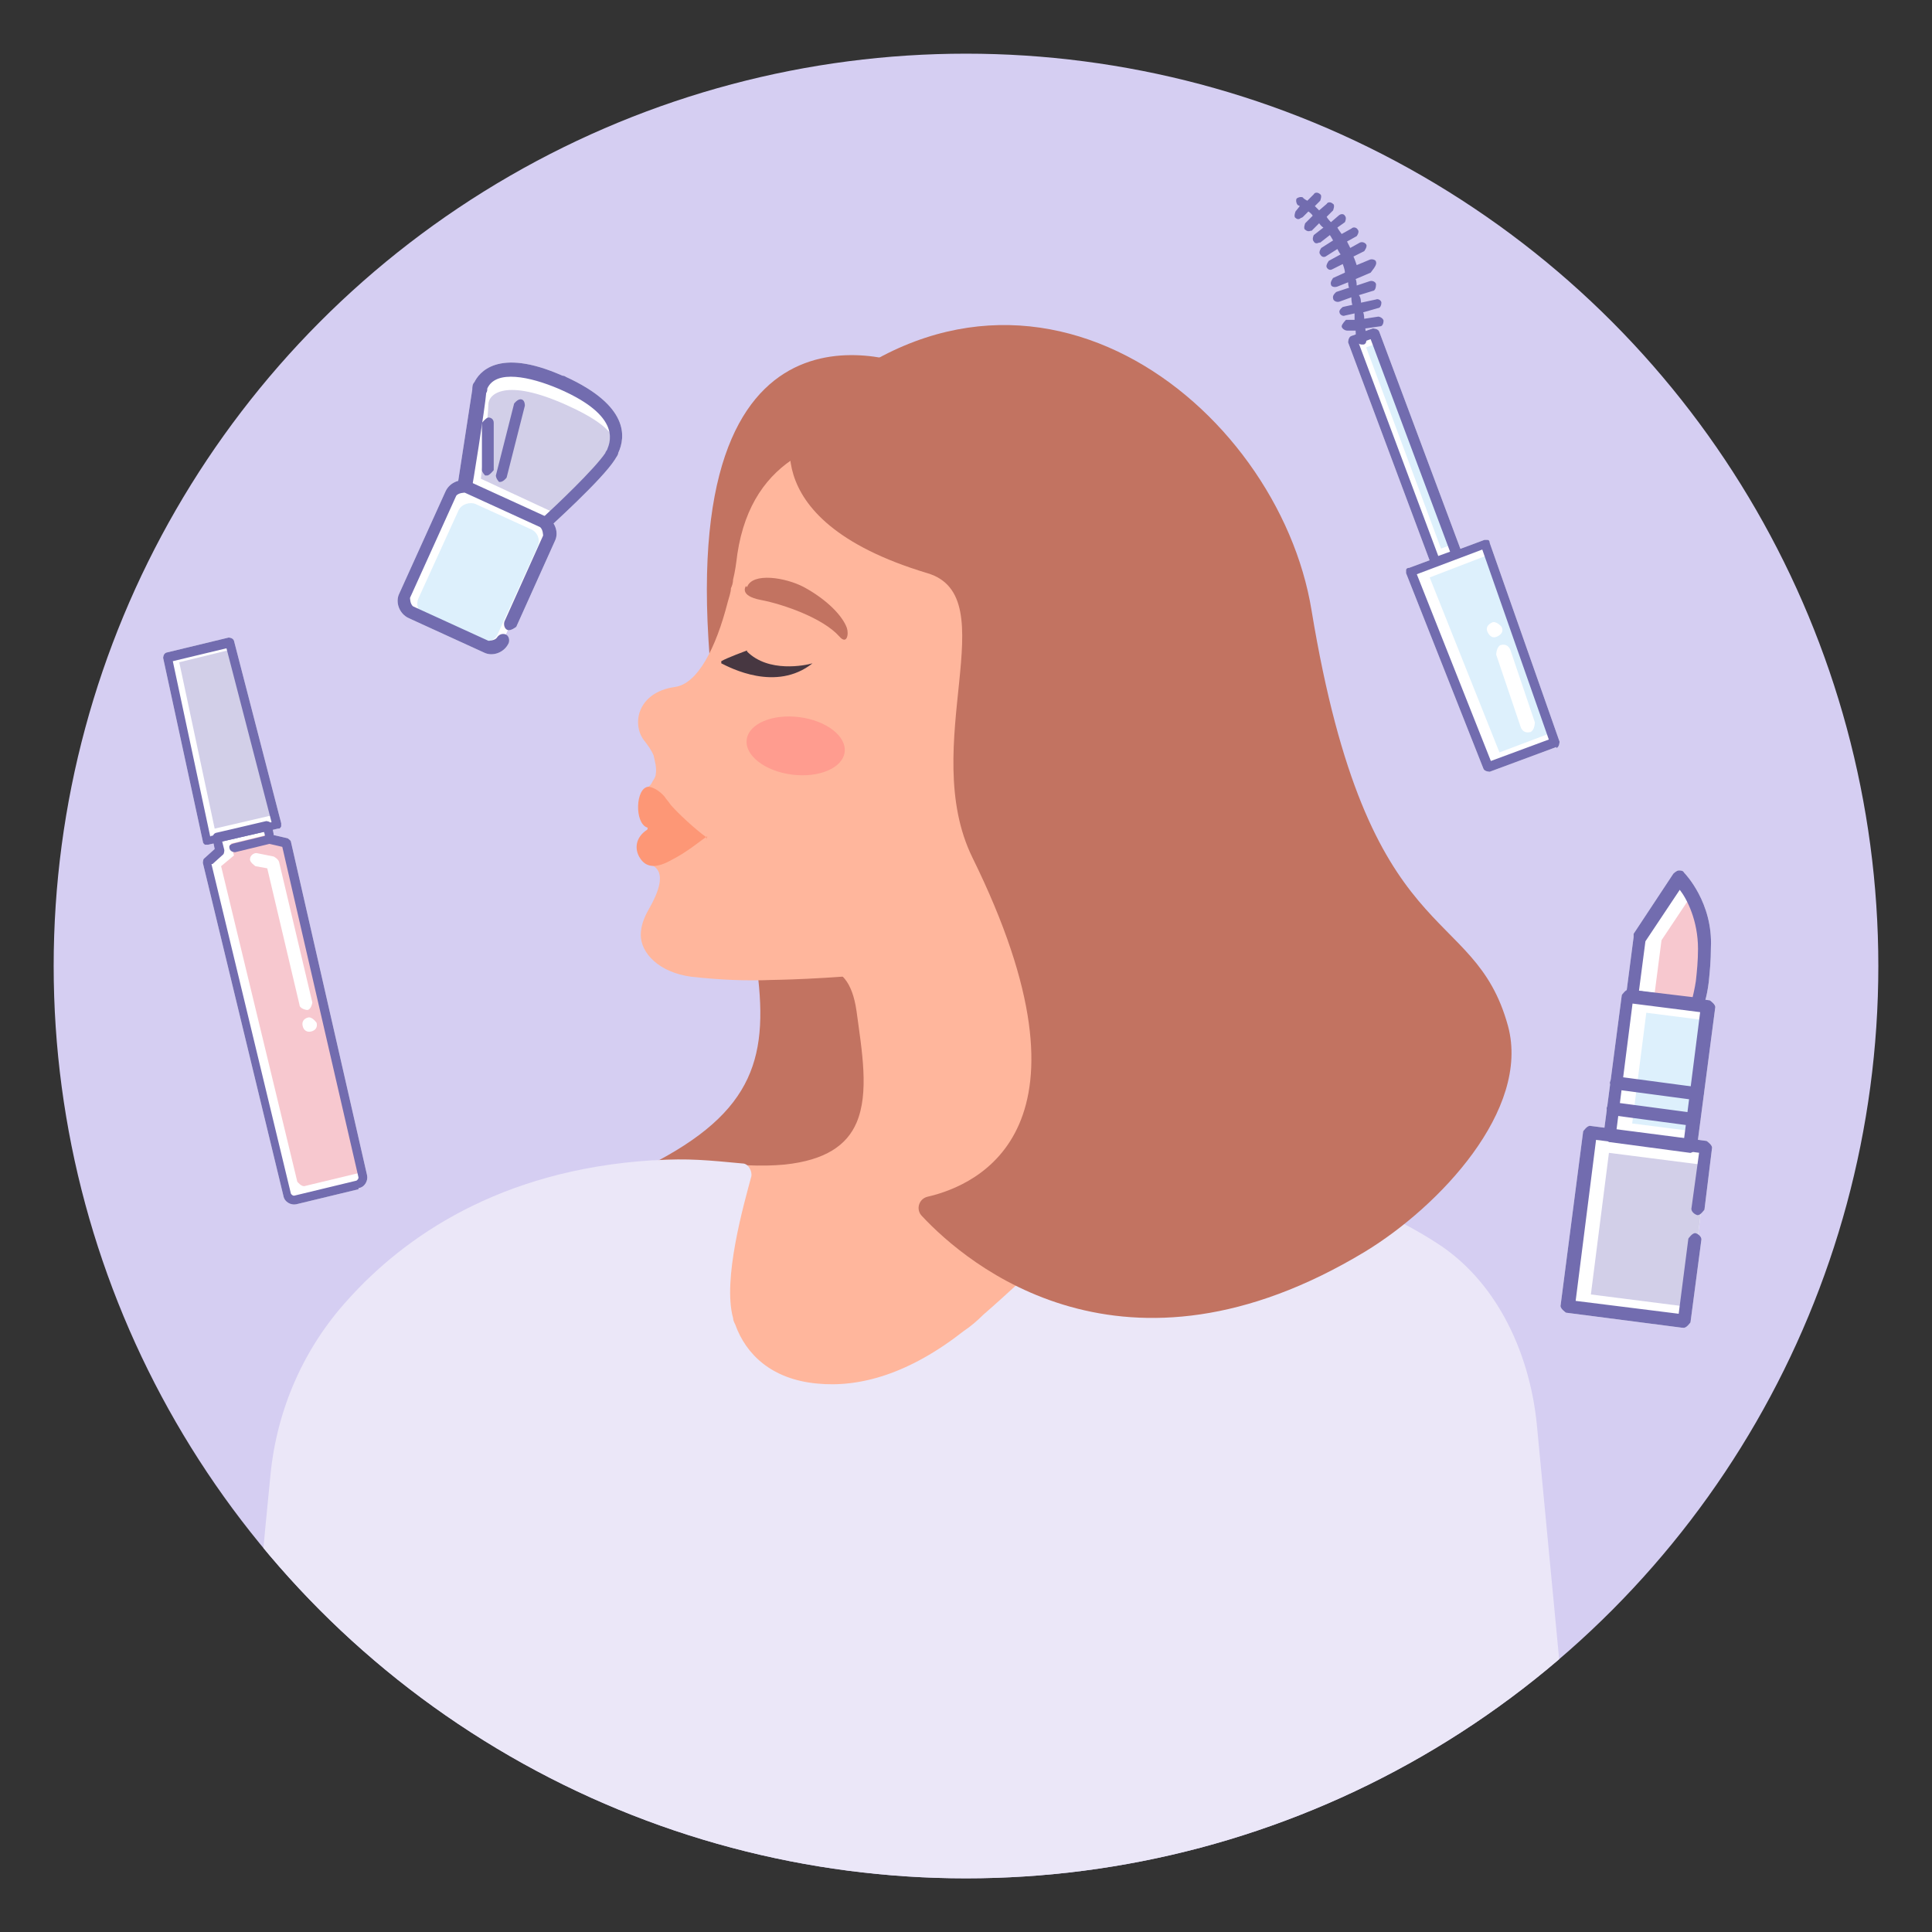 <?xml version="1.0" encoding="UTF-8"?><svg id="Calque_1" xmlns="http://www.w3.org/2000/svg" xmlns:xlink="http://www.w3.org/1999/xlink" viewBox="0 0 18 18"><rect x="0" y="0" width="18" height="18" fill="#333333" stroke="none"/><defs><style>.cls-1{fill:none;}.cls-2{clip-path:url(#clippath);}.cls-3{fill:#f7c8cf;}.cls-4{fill:#ebe7f8;}.cls-5{fill:#ff9c8f;}.cls-6{fill:#fff;}.cls-7{fill:#ffb69c;}.cls-8{fill:#fd9776;}.cls-9{fill:#c27361;}.cls-10{fill:#ddf0fc;}.cls-11{fill:#d2cfe8;}.cls-12{fill:#d5cef2;}.cls-13{fill:#726caf;}.cls-14{fill:#473741;}</style><clipPath id="clippath"><circle class="cls-1" cx="9" cy="9" r="8.5"/></clipPath></defs><circle class="cls-12" cx="9" cy="9" r="8.5"/><g class="cls-2"><g><path class="cls-9" d="M8.55,3.43s-2.16-.96-1.95,2.52c.2,3.34,1.5,4.17-1.23,5.2-1.16,.44,3.99,1.04,3.99,1.04l-.82-8.76Z"/><path class="cls-7" d="M10.01,8.08c-.07,.07-.11,.16-.09,.26,.02,.13,.04,.27,.07,.41,.02,.08,.03,.17,.05,.25h0c.03,.13,.06,.25,.1,.38,.1,.37,.35,.75,.61,1,.14,.13,.28,.23,.42,.28,.02,0,.03,.01,.05,.02,.03,0,.07,.02,.1,.03,.04,.01,.09,.03,.13,.04,0,0,0,0,0,0,0,0,0,0,0,0h0s.01,0,.02,0c.74,.25,1.19,.55,1.37,.89,.16,.26,.29,.61,.41,.99t0,0s0,.08,.01,.12h0s0,.03,0,.03c0,.08,0,.16,0,.25,0,.3-.16,.56-.44,.67-6.35,2.43-7.32-.85-7.47-1.99,.1-.44,.5-.83,.93-.9,0,0,0,0,0,0,0,0,0,0,0,0,0,0,0,0,.01,0,0,0,0,0,0,0,0,0,0,0,0,0,0,0,0,0,0,0,0,0,0,0,0,0,0,0,0,0,0,0,0,0,0,0,0,0,.07,0,.15,0,.22,0,.33,.05,.59,.06,.8,.04,.38-.04,.58-.18,.67-.39,.12-.28,.05-.67,0-1.04-.04-.28-.15-.38-.29-.4l2.27-.94Z"/><path class="cls-4" d="M6.1,10.81c.31-.02,.5,0,.82,.03,.05,0,.09,.07,.08,.12-.07,.26-.27,.96-.17,1.32,0,.02,.01,.04,.02,.06,.1,.28,.34,.51,.76,.55,.4,.04,.86-.09,1.37-.49,.06-.04,.12-.09,.18-.15,.22-.19,.47-.43,.68-.61,0,0,0,0,0,0,.05-.05,.9-.89,1.28-.86,.11,.01,1.42,.23,2.31,.83,.54,.37,.83,1.03,.89,1.68l1.21,12.72h0s-13.89,0-13.89,0c-.04-1.61,.64-9.89,.88-12.27,.06-.61,.31-1.18,.72-1.63,.52-.58,1.41-1.21,2.84-1.3Z"/><g><path class="cls-7" d="M10.08,8.59s0,0,0,0c.21-.17,.3-.38,.34-.5,.28-.75,.72-1.48,.85-2.11,.03-.16,.05-.31,.04-.45-.01-.17-.06-.33-.16-.48-.1-.15-.24-.29-.45-.41-.04-.02-.07-.04-.11-.06-.04-.02-.08-.04-.12-.06h0c-.08-.04-.18-.08-.28-.12-.31-.11-.69-.21-1.17-.29,0,0-.02,0-.07-.02-.14-.03-.47-.08-.82-.05-.09,0-.19,.02-.28,.04-.1,.02-.21,.06-.3,.1-.04,.02-.08,.04-.12,.07h0c-.28,.17-.49,.45-.56,.91-.01,.08-.02,.16-.04,.24,0,.03-.01,.06-.02,.08,0,.04-.02,.09-.03,.13-.11,.43-.28,.76-.49,.79-.36,.05-.41,.36-.28,.51,.03,.04,.06,.08,.08,.13,.01,.05,.03,.11,.02,.17,0,.02-.01,.04-.03,.07-.01,.02-.02,.04-.04,.05v.05s.08,.32,.08,.32l-.06,.33v.03s.05,0,.08,.07c.02,.06,.01,.16-.1,.35-.04,.07-.07,.15-.07,.23,0,.17,.17,.35,.47,.39,.27,.03,.52,.04,.75,.03,0,0,2.03-.02,2.89-.52Z"/><ellipse class="cls-5" cx="7.42" cy="6.95" rx=".27" ry=".46" transform="translate(-.42 13.43) rotate(-82.73)"/><path class="cls-8" d="M6.59,7.79c-.06,.04-.19,.15-.33,.22-.14,.08-.24,.08-.3-.02-.05-.08-.04-.19,.07-.26,0,0,0,0,0,0,0,0,0,0,0,0,.01-.02,0-.02,0-.02,0,0,0,0,0,0,0,0,0,0,0,0-.12-.04-.11-.37,.01-.38,0,0,.07,0,.15,.09,.02,.03,.04,.05,.06,.08,.07,.08,.22,.22,.33,.3,0,0,0,.01,0,.02Z"/><path class="cls-9" d="M6.95,5.46s-.07,.09,.14,.13c.21,.04,.58,.17,.73,.34,.07,.08,.09-.02,.07-.08-.04-.11-.18-.26-.4-.38-.17-.09-.48-.14-.53,0Z"/><path class="cls-14" d="M6.96,6.06s-.19,.07-.24,.1c0,0,0,.01,0,.02,.08,.04,.51,.27,.85,0,0,0,0,0,0,0-.07,.02-.41,.09-.61-.11Z"/></g><path class="cls-9" d="M7.42,3.89s-.48,.94,1.22,1.45c.74,.22-.09,1.61,.42,2.65,1.24,2.52,.06,3.05-.42,3.16-.08,.02-.11,.12-.05,.18,.42,.45,1.88,1.69,4.13,.33,.69-.42,1.54-1.32,1.33-2.1-.32-1.17-1.3-.66-1.83-3.87-.31-1.92-2.7-3.82-4.79-1.79Z"/></g></g><g><g><g><g><path class="cls-6" d="M4.31,4.54s.12-.78,.14-.91c.01-.13,.2-.33,.76-.08,.56,.25,.58,.51,.46,.69-.12,.18-.62,.64-.62,.64l-.74-.34Z"/><path class="cls-6" d="M4.48,4.46s.07-.59,.07-.69c0-.1,.16-.25,.72,0,.56,.25,.5,.41,.4,.55s-.48,.47-.48,.47l-.71-.33Z"/><path class="cls-6" d="M4.29,4.6s-.04-.04-.03-.06c0,0,.12-.78,.14-.91,0-.02,0-.05,.02-.07,.04-.08,.21-.33,.82-.06,0,0,.02,0,.03,.01,.59,.27,.56,.56,.49,.71,0,.02-.02,.04-.03,.06-.12,.19-.61,.63-.63,.65-.02,.02-.04,.02-.06,.01l-.51-.23s-.04-.05-.03-.08,.05-.04,.08-.03l.48,.22c.11-.1,.48-.45,.58-.6,0-.01,.02-.03,.02-.04,.06-.14,.03-.35-.46-.56-.26-.11-.58-.18-.66,0,0,.01,0,.03-.01,.04-.01,.13-.13,.89-.14,.92,0,.03-.04,.05-.07,.05,0,0-.01,0-.02,0Z"/></g><g><rect class="cls-6" x="3.81" y="4.77" width="1.29" height="1.01" rx=".12" ry=".12" transform="translate(-2.2 7.14) rotate(-65.51)"/><rect class="cls-6" x="3.81" y="4.77" width="1.29" height="1.01" rx=".12" ry=".12" transform="translate(-2.2 7.14) rotate(-65.51)"/></g><g><rect class="cls-6" x="3.89" y="4.93" width="1.14" height=".81" rx=".12" ry=".12" transform="translate(-2.25 7.18) rotate(-65.51)"/><rect class="cls-6" x="3.89" y="4.93" width="1.14" height=".81" rx=".12" ry=".12" transform="translate(-2.25 7.18) rotate(-65.51)"/></g><path class="cls-6" d="M4.51,6.08l-.7-.32c-.09-.04-.13-.15-.09-.23l.43-.95c.04-.09,.15-.13,.23-.09l.7,.32c.09,.04,.13,.15,.09,.23l-.36,.8s-.05,.04-.08,.03-.04-.05-.03-.08l.36-.8s0-.06-.03-.08l-.7-.32s-.06,0-.08,.03l-.43,.95s0,.06,.03,.08l.7,.32s.06,0,.08-.03,.05-.04,.08-.03,.04,.05,.03,.08c-.04,.09-.15,.13-.23,.09Z"/></g><path class="cls-6" d="M4.52,4.43s-.03-.03-.03-.05v-.44s.04-.05,.06-.05c.03,0,.05,.02,.05,.05v.44s-.04,.05-.06,.05c0,0-.01,0-.02,0Z"/><path class="cls-6" d="M4.65,4.49s-.03-.03-.03-.06l.17-.67s.03-.04,.06-.04c.03,0,.04,.03,.04,.06l-.17,.67s-.03,.04-.06,.04c0,0,0,0,0,0Z"/></g><g><g><g><path class="cls-6" d="M4.31,4.54s.12-.78,.14-.91c.01-.13,.2-.33,.76-.08,.56,.25,.58,.51,.46,.69-.12,.18-.62,.64-.62,.64l-.74-.34Z"/><path class="cls-11" d="M4.48,4.46s.07-.59,.07-.69c0-.1,.16-.25,.72,0,.56,.25,.5,.41,.4,.55s-.48,.47-.48,.47l-.71-.33Z"/><path class="cls-13" d="M4.29,4.6s-.04-.04-.03-.06c0,0,.12-.78,.14-.91,0-.02,0-.05,.02-.07,.04-.08,.21-.33,.82-.06,0,0,.02,0,.03,.01,.59,.27,.56,.56,.49,.71,0,.02-.02,.04-.03,.06-.12,.19-.61,.63-.63,.65-.02,.02-.04,.02-.06,.01l-.51-.23s-.04-.05-.03-.08,.05-.04,.08-.03l.48,.22c.11-.1,.48-.45,.58-.6,0-.01,.02-.03,.02-.04,.06-.14,.03-.35-.46-.56-.26-.11-.58-.18-.66,0,0,.01,0,.03-.01,.04-.01,.13-.13,.89-.14,.92,0,.03-.04,.05-.07,.05,0,0-.01,0-.02,0Z"/></g><rect class="cls-6" x="3.81" y="4.77" width="1.29" height="1.01" rx=".12" ry=".12" transform="translate(-2.2 7.14) rotate(-65.51)"/><rect class="cls-10" x="3.89" y="4.93" width="1.14" height=".81" rx=".12" ry=".12" transform="translate(-2.25 7.18) rotate(-65.51)"/><path class="cls-13" d="M4.51,6.08l-.7-.32c-.09-.04-.13-.15-.09-.23l.43-.95c.04-.09,.15-.13,.23-.09l.7,.32c.09,.04,.13,.15,.09,.23l-.36,.8s-.05,.04-.08,.03-.04-.05-.03-.08l.36-.8s0-.06-.03-.08l-.7-.32s-.06,0-.08,.03l-.43,.95s0,.06,.03,.08l.7,.32s.06,0,.08-.03,.05-.04,.08-.03,.04,.05,.03,.08c-.04,.09-.15,.13-.23,.09Z"/></g><path class="cls-13" d="M4.52,4.43s-.03-.03-.03-.05v-.44s.04-.05,.06-.05c.03,0,.05,.02,.05,.05v.44s-.04,.05-.06,.05c0,0-.01,0-.02,0Z"/><path class="cls-13" d="M4.65,4.49s-.03-.03-.03-.06l.17-.67s.03-.04,.06-.04c.03,0,.04,.03,.04,.06l-.17,.67s-.03,.04-.06,.04c0,0,0,0,0,0Z"/></g></g><g><g><g><rect class="cls-6" x="12.99" y="3.07" width=".21" height="2.2" transform="translate(-.63 4.83) rotate(-20.4)"/><rect class="cls-6" x="13.07" y="3.15" width=".14" height="2" transform="translate(-.62 4.84) rotate(-20.4)"/><path class="cls-6" d="M13.59,5.21l-.2,.07s-.05,0-.06-.03l-.77-2.06s0-.05,.03-.06l.2-.07s.05,0,.06,.03l.77,2.06s0,.05-.03,.06Zm-.19-.03l.11-.04-.74-1.98-.11,.04,.74,1.98Z"/><g><polygon class="cls-6" points="13.14 5.33 13.84 5.07 14.48 6.92 13.86 7.15 13.14 5.33"/><polygon class="cls-6" points="13.32 5.38 13.84 5.18 14.42 6.84 13.97 7.01 13.32 5.38"/><path class="cls-6" d="M14.5,6.96l-.62,.23s-.05,0-.06-.03l-.72-1.82s0-.02,0-.03c0-.01,.01-.02,.03-.02l.7-.26s.02,0,.03,0c.01,0,.02,.01,.02,.03l.65,1.85s0,.05-.03,.06Zm-.61,.13l.54-.2-.62-1.77-.61,.23,.69,1.74Z"/></g></g><g><path class="cls-6" d="M14.26,6.82s0,0,0,0c-.04,.01-.07,0-.09-.04l-.23-.68s0-.07,.04-.09c.04-.01,.07,0,.09,.04l.23,.68s0,.07-.04,.09Z"/><path class="cls-6" d="M13.99,5.84s-.05-.06-.09-.04-.06,.05-.04,.09,.05,.06,.09,.04,.06-.05,.04-.09Z"/></g></g><g><g><rect class="cls-6" x="12.99" y="3.07" width=".21" height="2.2" transform="translate(-.63 4.83) rotate(-20.4)"/><rect class="cls-10" x="13.07" y="3.15" width=".14" height="2" transform="translate(-.62 4.84) rotate(-20.4)"/><path class="cls-13" d="M13.59,5.21l-.2,.07s-.05,0-.06-.03l-.77-2.06s0-.05,.03-.06l.2-.07s.05,0,.06,.03l.77,2.06s0,.05-.03,.06Zm-.19-.03l.11-.04-.74-1.98-.11,.04,.74,1.98Z"/><path class="cls-13" d="M12.8,2.5s.03-.04,.02-.06c0-.02-.04-.03-.06-.02l-.12,.05s-.02-.06-.03-.08l.1-.05s.03-.04,.02-.06c-.01-.02-.04-.03-.06-.02l-.09,.05s-.02-.04-.03-.06l.09-.05s.03-.04,.01-.06c-.01-.02-.04-.03-.06-.01l-.09,.05s-.03-.04-.04-.06l.07-.05s.02-.04,0-.06c-.01-.02-.04-.02-.06,0l-.07,.06s-.03-.03-.04-.05l.06-.06s.02-.05,0-.06c-.02-.02-.05-.02-.06,0l-.07,.06s-.03-.03-.04-.04l.05-.05s.02-.05,0-.06c-.02-.02-.05-.02-.06,0l-.06,.06s-.04-.02-.04-.03c-.02-.01-.05,0-.06,.01-.01,.02,0,.05,.01,.06,0,0,0,0,.02,.01l-.04,.05s-.02,.05,0,.06c.01,.01,.03,.02,.05,0,0,0,.01,0,.02-.01l.05-.05s.03,.02,.04,.04l-.07,.07s-.02,.05,0,.06c.01,.01,.03,.02,.05,.01,0,0,.01,0,.01,0l.07-.07s.02,.03,.04,.04l-.09,.07s-.02,.04,0,.06c.01,.02,.03,.02,.05,.01,0,0,0,0,.01,0l.09-.07s.02,.03,.03,.05l-.11,.07s-.03,.04-.01,.06c.01,.02,.03,.03,.05,.02,0,0,0,0,0,0l.11-.07s.02,.04,.03,.05l-.11,.06s-.03,.04-.02,.06c.01,.02,.03,.03,.05,.02,0,0,0,0,0,0l.1-.05s.02,.05,.02,.08l-.11,.05s-.03,.04-.02,.06c0,.02,.03,.03,.06,.02,0,0,0,0,0,0l.1-.04s0,.04,.01,.05l-.12,.04s-.04,.03-.03,.06c0,.02,.03,.04,.06,.03l.11-.04s0,.05,.01,.07l-.09,.02s-.04,.03-.03,.05c0,.02,.03,.04,.05,.03l.09-.02s0,.04,0,.06h-.08s-.04,.04-.04,.06c0,.02,.03,.04,.05,.04h.08c0,.06,.01,.09,.01,.09,0,.02,.02,.04,.05,.04,0,0,0,0,.01,0,.02,0,.03-.02,.03-.04,0,0,0-.04-.01-.11l.14-.02s0,0,0,0c.02,0,.03-.03,.03-.05,0-.02-.03-.04-.05-.04l-.13,.02s0-.04-.01-.06l.14-.04s0,0,0,0c.02,0,.03-.03,.03-.05,0-.02-.03-.04-.05-.03l-.14,.03s0-.05-.02-.07l.13-.04s0,0,0,0c.02,0,.03-.03,.03-.06,0-.02-.03-.04-.06-.03l-.12,.04s0-.04-.01-.06l.14-.06Z"/><g><polygon class="cls-6" points="13.14 5.33 13.84 5.07 14.48 6.92 13.86 7.15 13.14 5.33"/><polygon class="cls-10" points="13.32 5.38 13.84 5.18 14.42 6.84 13.97 7.01 13.32 5.38"/><path class="cls-13" d="M14.5,6.96l-.62,.23s-.05,0-.06-.03l-.72-1.82s0-.02,0-.03c0-.01,.01-.02,.03-.02l.7-.26s.02,0,.03,0c.01,0,.02,.01,.02,.03l.65,1.85s0,.05-.03,.06Zm-.61,.13l.54-.2-.62-1.77-.61,.23,.69,1.74Z"/></g></g><g><path class="cls-6" d="M14.26,6.82s0,0,0,0c-.04,.01-.07,0-.09-.04l-.23-.68s0-.07,.04-.09c.04-.01,.07,0,.09,.04l.23,.68s0,.07-.04,.09Z"/><path class="cls-6" d="M13.99,5.84s-.05-.06-.09-.04-.06,.05-.04,.09,.05,.06,.09,.04,.06-.05,.04-.09Z"/></g></g></g><g><g><path class="cls-6" d="M2.51,7.82s-.02-.12-.03-.12l.09-.02-.44-1.7-.58,.14,.37,1.71,.09-.02,.03,.12-.12,.1,.75,3.1s.04,.05,.07,.05l.58-.14s.05-.04,.05-.07l-.71-3.11-.15-.04Z"/><g><g><path class="cls-6" d="M2.67,7.87h-.04s0-.02,0-.02l-.11-.03s0-.02,0-.05l-.37,.09,.03,.11-.12,.1,.71,2.94s.04,.05,.07,.04l.54-.13-.7-3.06Z"/><path class="cls-6" d="M3.34,11.08l-.58,.14c-.05,.01-.11-.02-.12-.08l-.75-3.1s0-.03,.01-.04l.1-.09-.02-.1s0-.04,.03-.05l.47-.11s.04,0,.05,.03c.01,.05,.02,.08,.02,.1l.13,.03s.03,.02,.03,.03l.71,3.11c.01,.05-.02,.11-.08,.12Zm-1.37-3.03l.74,3.07s.01,.02,.03,.02l.58-.14s.02-.01,.02-.03l-.71-3.08-.13-.03s-.02-.01-.03-.02c0,0,0-.01,0-.02,0-.01,0-.04-.01-.07l-.39,.09,.02,.08s0,.03-.01,.04l-.1,.09Zm.51-.25h0s0,0,0,0Zm0,0h0s0,0,0,0Z"/><path class="cls-6" d="M2.52,7.86l-.33,.08s-.04,0-.05-.03,0-.04,.03-.05l.33-.08s.04,0,.05,.03,0,.04-.03,.05Z"/><polygon class="cls-6" points="2.56 7.59 2 7.72 1.67 6.17 2.16 6.05 2.56 7.59"/><path class="cls-6" d="M2.59,7.72l-.65,.15s-.02,0-.03,0c0,0-.02-.01-.02-.03l-.37-1.71s0-.04,.03-.05l.58-.14s.04,0,.05,.03l.44,1.7s0,.02,0,.03c0,0-.01,.02-.02,.02Zm-.63,.07l.57-.13-.42-1.62-.5,.12,.35,1.64Z"/></g><g><path class="cls-6" d="M2.86,9.41s-.07-.01-.07-.05l-.3-1.27-.11-.02s-.06-.04-.05-.07c0-.03,.04-.06,.07-.05l.15,.03s.04,.02,.05,.05l.31,1.31s-.01,.07-.05,.07Z"/><path class="cls-6" d="M2.95,9.53s-.04-.06-.08-.05-.06,.04-.05,.08,.04,.06,.08,.05,.06-.04,.05-.08Z"/></g></g></g><g><path class="cls-6" d="M2.51,7.82s-.02-.12-.03-.12l.09-.02-.44-1.7-.58,.14,.37,1.71,.09-.02,.03,.12-.12,.1,.75,3.1s.04,.05,.07,.05l.58-.14s.05-.04,.05-.07l-.71-3.11-.15-.04Z"/><g><g><path class="cls-3" d="M2.67,7.87h-.04s0-.02,0-.02l-.11-.03s0-.02,0-.05l-.37,.09,.03,.11-.12,.1,.71,2.94s.04,.05,.07,.04l.54-.13-.7-3.06Z"/><path class="cls-13" d="M3.34,11.08l-.58,.14c-.05,.01-.11-.02-.12-.08l-.75-3.1s0-.03,.01-.04l.1-.09-.02-.1s0-.04,.03-.05l.47-.11s.04,0,.05,.03c.01,.05,.02,.08,.02,.1l.13,.03s.03,.02,.03,.03l.71,3.11c.01,.05-.02,.11-.08,.12Zm-1.37-3.03l.74,3.07s.01,.02,.03,.02l.58-.14s.02-.01,.02-.03l-.71-3.08-.13-.03s-.02-.01-.03-.02c0,0,0-.01,0-.02,0-.01,0-.04-.01-.07l-.39,.09,.02,.08s0,.03-.01,.04l-.1,.09Zm.51-.25h0s0,0,0,0Zm0,0h0s0,0,0,0Z"/><path class="cls-13" d="M2.52,7.86l-.33,.08s-.04,0-.05-.03,0-.04,.03-.05l.33-.08s.04,0,.05,.03,0,.04-.03,.05Z"/><polygon class="cls-11" points="2.56 7.59 2 7.72 1.67 6.17 2.16 6.05 2.56 7.59"/><path class="cls-13" d="M2.59,7.72l-.65,.15s-.02,0-.03,0c0,0-.02-.01-.02-.03l-.37-1.71s0-.04,.03-.05l.58-.14s.04,0,.05,.03l.44,1.7s0,.02,0,.03c0,0-.01,.02-.02,.02Zm-.63,.07l.57-.13-.42-1.62-.5,.12,.35,1.64Z"/></g><g><path class="cls-6" d="M2.86,9.41s-.07-.01-.07-.05l-.3-1.27-.11-.02s-.06-.04-.05-.07c0-.03,.04-.06,.07-.05l.15,.03s.04,.02,.05,.05l.31,1.31s-.01,.07-.05,.07Z"/><path class="cls-6" d="M2.95,9.53s-.04-.06-.08-.05-.06,.04-.05,.08,.04,.06,.08,.05,.06-.04,.05-.08Z"/></g></g></g></g><g><g><g><path class="cls-6" d="M15.2,9.28l.07-.54,.37-.56s.25,.26,.24,.66-.07,.52-.07,.52l-.61-.08Z"/><rect class="cls-6" x="14.43" y="10.89" width="1.63" height="1.09" transform="translate(1.97 25.11) rotate(-82.73)"/><rect class="cls-6" x="14.79" y="9.6" width="1.31" height=".76" transform="translate(3.6 24.04) rotate(-82.73)"/></g><path class="cls-6" d="M15.88,8.84c0-.21-.06-.38-.12-.5l-.28,.42-.07,.54,.41,.05s.05-.12,.07-.52Z"/><rect class="cls-6" x="14.7" y="11" width="1.33" height=".92" transform="translate(2.05 25.25) rotate(-82.73)"/><rect class="cls-6" x="15.05" y="9.69" width="1.04" height=".59" transform="translate(3.69 24.17) rotate(-82.73)"/><path class="cls-6" d="M15.77,10.49l-.75-.1s-.06-.04-.05-.07,.04-.06,.07-.05l.75,.1s.06,.04,.05,.07-.04,.06-.07,.05Z"/><path class="cls-6" d="M15.8,10.25l-.75-.1s-.06-.04-.05-.07,.04-.06,.07-.05l.75,.1s.06,.04,.05,.07-.04,.06-.07,.05Z"/><path class="cls-6" d="M15.81,9.42l-.61-.08s-.06-.04-.05-.07l.07-.54s0-.02,0-.03l.37-.56s.03-.03,.05-.03c.02,0,.04,0,.05,.02,.01,.01,.27,.28,.25,.7,0,.12-.01,.22-.02,.32-.02,.16-.05,.22-.05,.22-.01,.02-.04,.04-.06,.04Zm-.54-.19l.5,.06s.02-.08,.03-.15c.01-.09,.02-.19,.02-.3,0-.26-.1-.46-.17-.55l-.32,.48-.06,.46Z"/><path class="cls-6" d="M15.67,12.37l-1.08-.14s-.06-.04-.05-.07l.21-1.62s.04-.06,.07-.05l1.08,.14s.06,.04,.05,.07l-.07,.57s-.04,.06-.07,.05-.06-.04-.05-.07l.07-.51-.96-.12-.19,1.5,.96,.12,.09-.7s.04-.06,.07-.05,.06,.04,.05,.07l-.1,.76s-.04,.06-.07,.05Z"/><path class="cls-6" d="M15.74,10.74l-.75-.1s-.06-.04-.05-.07l.17-1.3s.04-.06,.07-.05l.75,.1s.06,.04,.05,.07l-.17,1.3s-.04,.06-.07,.05Zm-.68-.21l.63,.08,.15-1.18-.63-.08-.15,1.18Z"/></g><g><g><path class="cls-6" d="M15.2,9.28l.07-.54,.37-.56s.25,.26,.24,.66-.07,.52-.07,.52l-.61-.08Z"/><rect class="cls-6" x="14.43" y="10.89" width="1.63" height="1.09" transform="translate(1.97 25.11) rotate(-82.73)"/><rect class="cls-6" x="14.79" y="9.6" width="1.31" height=".76" transform="translate(3.6 24.04) rotate(-82.73)"/></g><path class="cls-3" d="M15.88,8.84c0-.21-.06-.38-.12-.5l-.28,.42-.07,.54,.41,.05s.05-.12,.07-.52Z"/><rect class="cls-11" x="14.7" y="11" width="1.33" height=".92" transform="translate(2.05 25.25) rotate(-82.73)"/><rect class="cls-10" x="15.05" y="9.69" width="1.04" height=".59" transform="translate(3.69 24.17) rotate(-82.73)"/><path class="cls-13" d="M15.77,10.49l-.75-.1s-.06-.04-.05-.07,.04-.06,.07-.05l.75,.1s.06,.04,.05,.07-.04,.06-.07,.05Z"/><path class="cls-13" d="M15.8,10.25l-.75-.1s-.06-.04-.05-.07,.04-.06,.07-.05l.75,.1s.06,.04,.05,.07-.04,.06-.07,.05Z"/><path class="cls-13" d="M15.81,9.42l-.61-.08s-.06-.04-.05-.07l.07-.54s0-.02,0-.03l.37-.56s.03-.03,.05-.03c.02,0,.04,0,.05,.02,.01,.01,.27,.28,.25,.7,0,.12-.01,.22-.02,.32-.02,.16-.05,.22-.05,.22-.01,.02-.04,.04-.06,.04Zm-.54-.19l.5,.06s.02-.08,.03-.15c.01-.09,.02-.19,.02-.3,0-.26-.1-.46-.17-.55l-.32,.48-.06,.46Z"/><path class="cls-13" d="M15.67,12.37l-1.08-.14s-.06-.04-.05-.07l.21-1.62s.04-.06,.07-.05l1.08,.14s.06,.04,.05,.07l-.07,.57s-.04,.06-.07,.05-.06-.04-.05-.07l.07-.51-.96-.12-.19,1.5,.96,.12,.09-.7s.04-.06,.07-.05,.06,.04,.05,.07l-.1,.76s-.04,.06-.07,.05Z"/><path class="cls-13" d="M15.74,10.74l-.75-.1s-.06-.04-.05-.07l.17-1.3s.04-.06,.07-.05l.75,.1s.06,.04,.05,.07l-.17,1.3s-.04,.06-.07,.05Zm-.68-.21l.63,.08,.15-1.18-.63-.08-.15,1.18Z"/></g></g></svg>